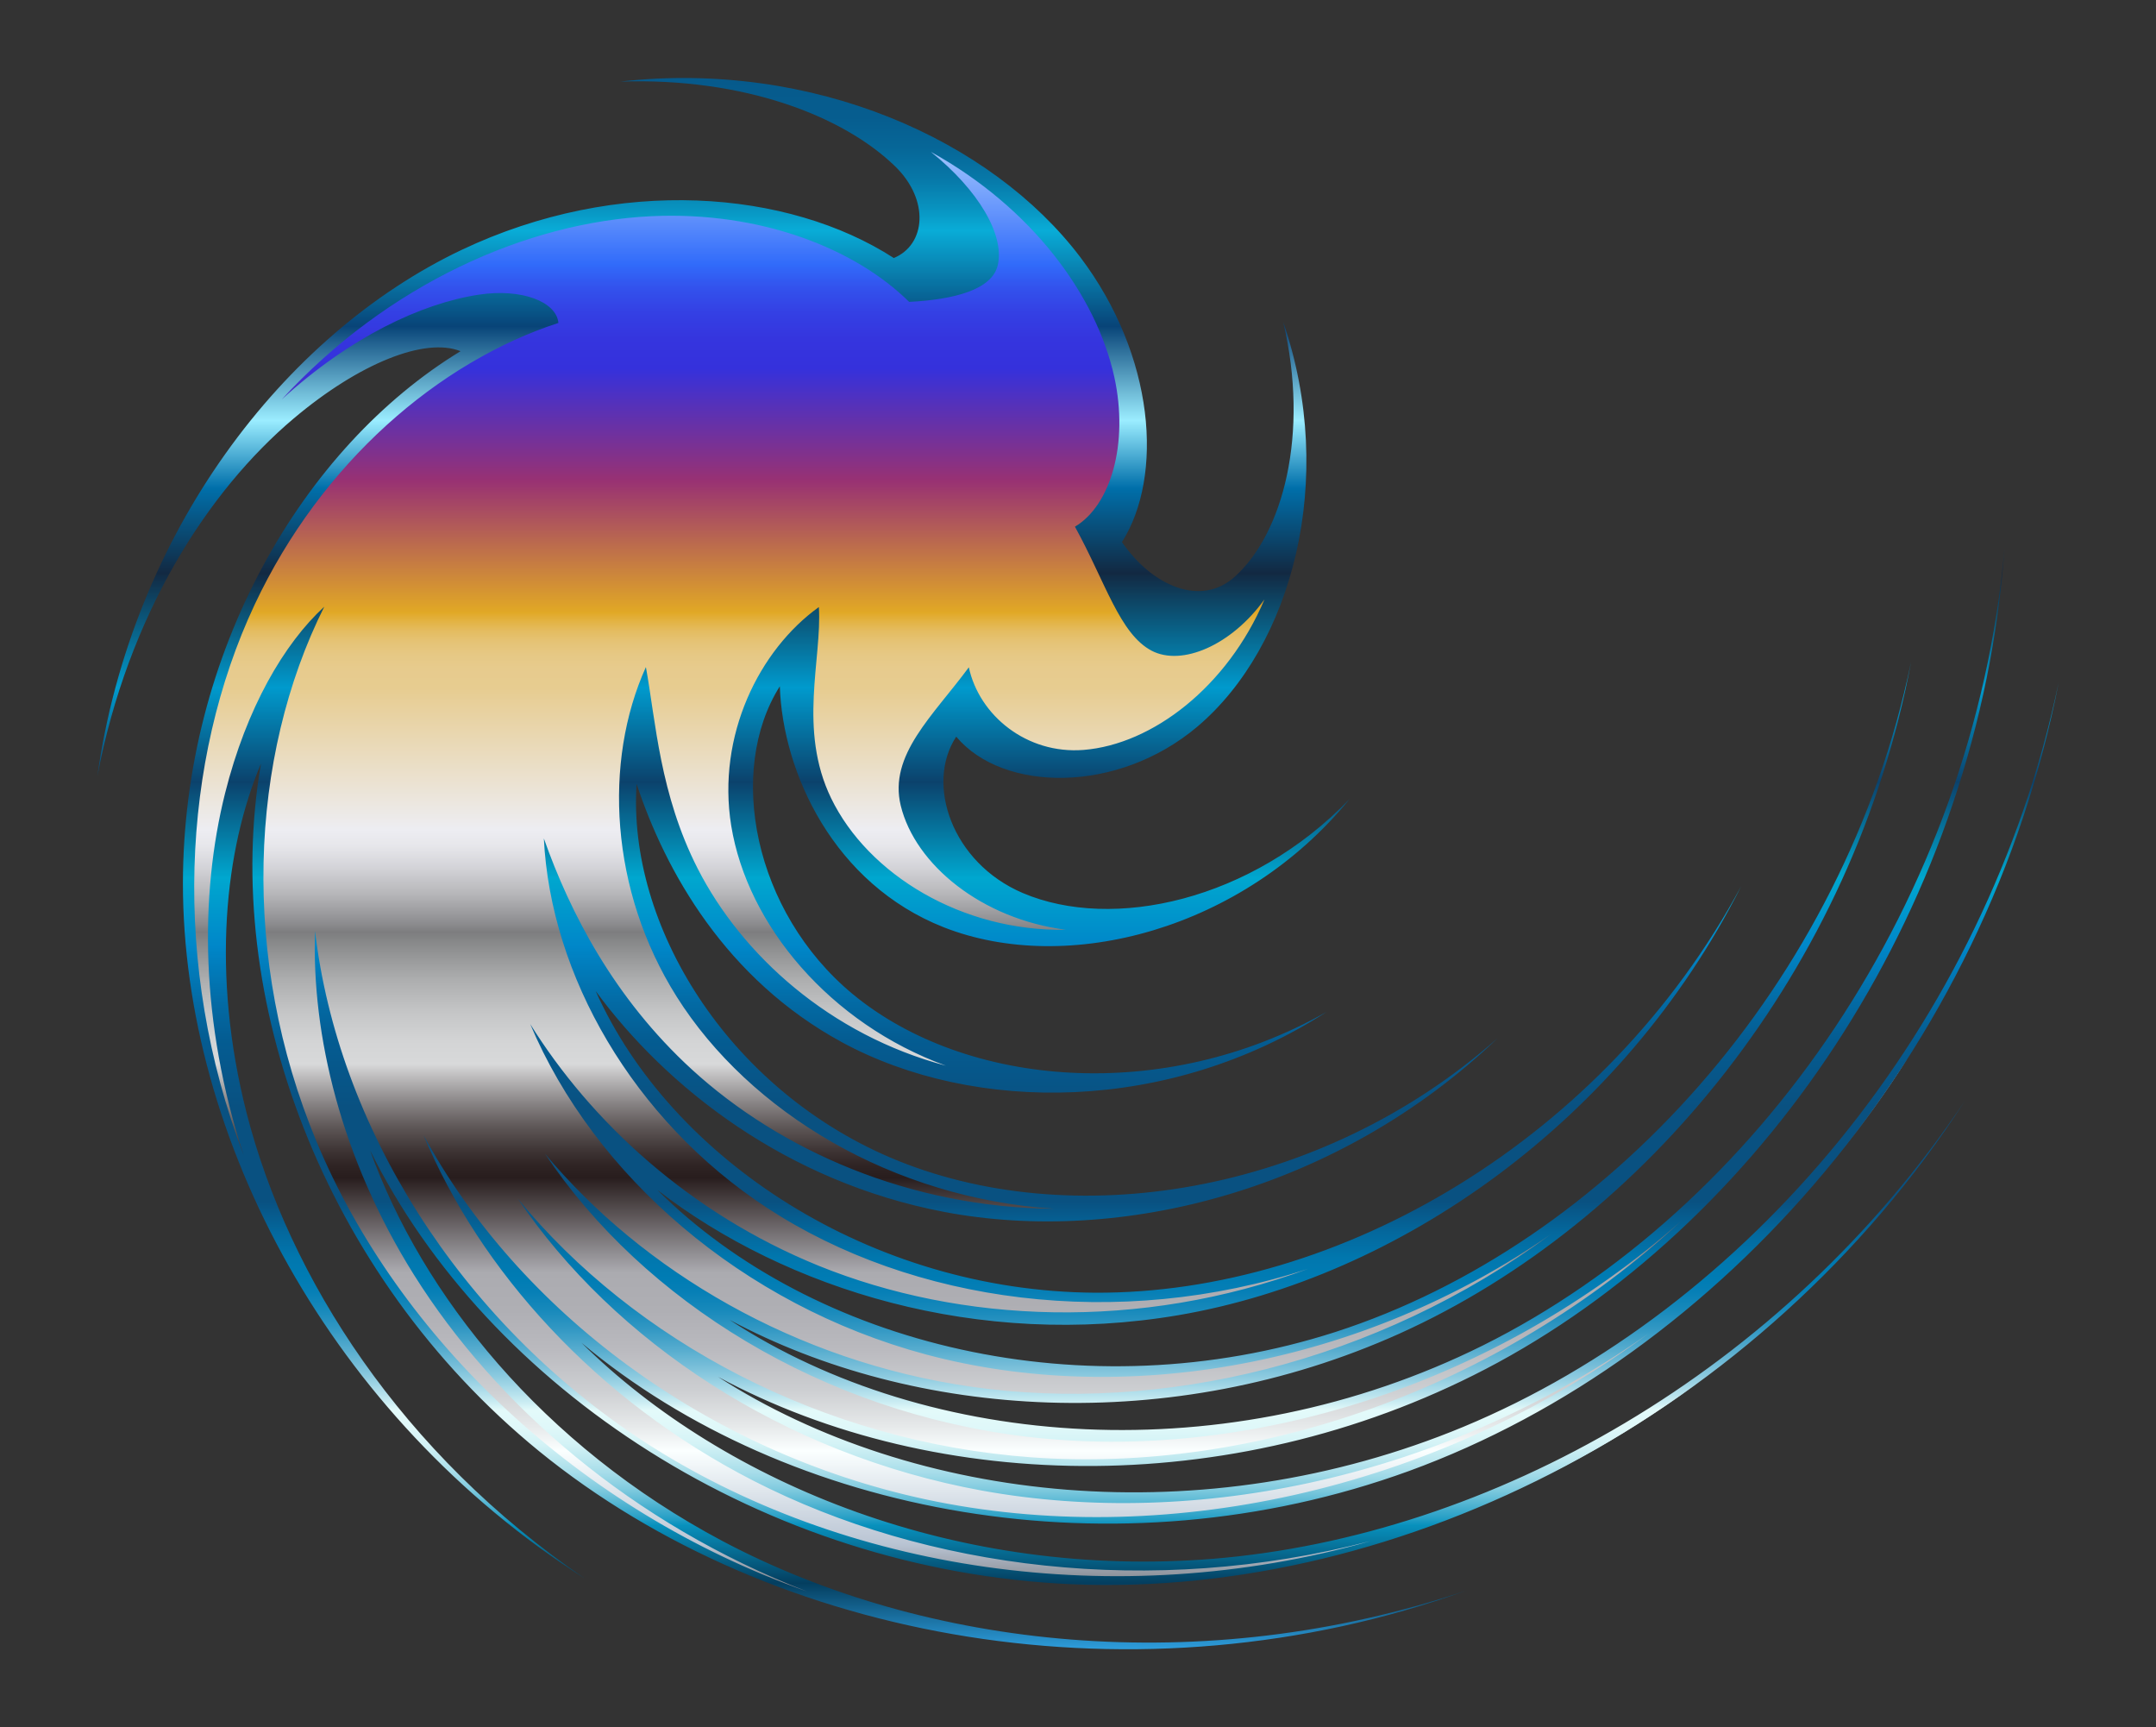 <?xml version="1.0"?>
<svg
    xmlns="http://www.w3.org/2000/svg"
    xmlns:xlink="http://www.w3.org/1999/xlink"
    xmlns:svg="http://www.w3.org/2000/svg"
    xmlns:inkscape="http://www.inkscape.org/namespaces/inkscape"
    xmlns:sodipodi="http://sodipodi.sourceforge.net/DTD/sodipodi-0.dtd"
    xmlns:ns1="http://sozi.baierouge.fr"
    xmlns:dc="http://purl.org/dc/elements/1.1/"
    xmlns:cc="http://web.resource.org/cc/"
    xmlns:rdf="http://www.w3.org/1999/02/22-rdf-syntax-ns#"
    version="1.1"
    id="Layer_1"
    x="0px"
    y="0px"
    viewBox="0 0 739.295 592.115"
    enable-background="new 0 0 739.295 592.115"
    xml:space="preserve"
  >
<rect x="0" y="0" width="739.295" height="592.115" fill="#333333" stroke="none"/>
<g
    >
	
		<linearGradient
        id="SVGID_1_"
        gradientUnits="userSpaceOnUse"
        x1="437.313"
        y1="2142.936"
        x2="969.758"
        y2="2142.936"
        gradientTransform="matrix(4.489659e-011 1 -1 4.489659e-011 2498.604 -404.738)"
      >
		<stop
          offset="0"
          style="stop-color:#D6F0FF"
      />
		<stop
          offset="0.109"
          style="stop-color:#316BFA"
      />
		<stop
          offset="0.124"
          style="stop-color:#3352ED"
      />
		<stop
          offset="0.14"
          style="stop-color:#3440E4"
      />
		<stop
          offset="0.157"
          style="stop-color:#3535DE"
      />
		<stop
          offset="0.176"
          style="stop-color:#3531DC"
      />
		<stop
          offset="0.248"
          style="stop-color:#983173"
      />
		<stop
          offset="0.333"
          style="stop-color:#E1A825"
      />
		<stop
          offset="0.339"
          style="stop-color:#E3B344"
      />
		<stop
          offset="0.345"
          style="stop-color:#E4BC60"
      />
		<stop
          offset="0.352"
          style="stop-color:#E5C375"
      />
		<stop
          offset="0.36"
          style="stop-color:#E6C884"
      />
		<stop
          offset="0.369"
          style="stop-color:#E7CB8D"
      />
		<stop
          offset="0.382"
          style="stop-color:#E7CC90"
      />
		<stop
          offset="0.473"
          style="stop-color:#EDEDF2"
      />
		<stop
          offset="0.483"
          style="stop-color:#E7E7EB"
      />
		<stop
          offset="0.497"
          style="stop-color:#D4D4D9"
      />
		<stop
          offset="0.514"
          style="stop-color:#B7B7BA"
      />
		<stop
          offset="0.533"
          style="stop-color:#8D8D90"
      />
		<stop
          offset="0.539"
          style="stop-color:#7D7D7F"
      />
		<stop
          offset="0.547"
          style="stop-color:#8A8B8C"
      />
		<stop
          offset="0.569"
          style="stop-color:#ACADAE"
      />
		<stop
          offset="0.59"
          style="stop-color:#C4C5C6"
      />
		<stop
          offset="0.609"
          style="stop-color:#D3D4D5"
      />
		<stop
          offset="0.624"
          style="stop-color:#D8D9DA"
      />
		<stop
          offset="0.632"
          style="stop-color:#BDBCBD"
      />
		<stop
          offset="0.649"
          style="stop-color:#888485"
      />
		<stop
          offset="0.664"
          style="stop-color:#5F5858"
      />
		<stop
          offset="0.678"
          style="stop-color:#413838"
      />
		<stop
          offset="0.689"
          style="stop-color:#2F2424"
      />
		<stop
          offset="0.697"
          style="stop-color:#281D1D"
      />
		<stop
          offset="0.758"
          style="stop-color:#ABABB0"
      />
		<stop
          offset="0.783"
          style="stop-color:#AFAFB4"
      />
		<stop
          offset="0.808"
          style="stop-color:#BABABF"
      />
		<stop
          offset="0.833"
          style="stop-color:#CCCED1"
      />
		<stop
          offset="0.857"
          style="stop-color:#E6E9EA"
      />
		<stop
          offset="0.873"
          style="stop-color:#FBFFFF"
      />
		<stop
          offset="0.933"
          style="stop-color:#B9C4D3"
      />
		<stop
          offset="1"
          style="stop-color:#322923"
      />
	</linearGradient
    >
	<path
        fill="url(#SVGID_1_)"
        d="M127.108,474.133c-53.988-66.578-72.826-152.444-56.807-223.237   c14.627-64.366,57.215-115.081,105.29-136.984c-5.532-7.379-23.608-5.875-42.99,3.235   c-25.885,12.187-54.28,37.189-75.347,74.881C86.595,130.637,140.016,88.814,193.048,75.796   c46.471-11.364,90.946-0.834,117.638,20.585c13.486-2.553,22.23-12.372,18.086-22.642   c-6.264-15.461-26.568-31.712-55.869-41.164c51.214,10.401,90.792,42.617,107.11,77.984   c13.508,29.355,10.548,59.894-3.139,74.122c10.171,17.68,20.6,32.281,32.788,30.091   c15.356-2.79,31.044-23.342,36.011-51.368c-1.477,44.052-26.166,81.261-55.996,94.055   c-24.969,10.672-53.325,1.753-60.883-16.146c-13.207,14.791-17.828,37.085-3.578,53.134   c17.549,19.709,54.756,27.754,90.293,14.554c-41.028,20.486-89.551,14.106-116.785-10.598   c-24.269-22.071-26.1-54.601-25.087-78.086c-21.242,20.877-26.766,61.333-8.132,93.74   c20.972,36.37,70.119,61.323,122.255,56.599c-51.305,8.344-100.653-10.474-129.773-40.579   c-25.476-26.385-34.187-58.163-39.583-82.499c-10.502,40.475,5.384,92.293,44.431,125.752   c43.027,36.789,112.738,50.265,176.639,28.238c-57.335,22.83-118.894,17.592-164.283-5.294   c-40.44-20.431-66.913-52.935-82.423-82.819c12.577,53.285,59.555,103.624,122.295,122.588   c68.166,20.528,153.604,3.492,217.086-49.725c-56.114,50.169-129.409,71.448-193.103,64.517   c-58.138-6.373-107.133-35.03-138.712-70.053c36.591,54.339,108.409,91.802,185.655,89.835   c83.262-2.202,171.455-50.473,223.975-130.262c-47.759,76.369-126.628,125.665-204.488,136.752   c-72.283,10.231-142.585-11.68-190.525-50.687c50.446,49.956,133.015,76.618,215.365,62.202   c88.588-15.594,175.488-79.024,221.655-170.773C607.617,410.345,522.488,476.047,433.668,495.351   c-83.22,18.007-168.6-4.222-225.601-51.182c49.517,48.271,128.283,76.895,210.296,68.017   c88.608-9.671,179.583-63.784,235.719-149.397c-58.423,92.675-158.275,151.375-255.591,158.243   c-91.431,6.365-179.556-32.627-230.276-94.586c33.418,49.313,92.462,90.72,164.587,104.983   c78.905,15.538,172.273-2.641,248.981-57.141c-87.576,64.821-201.335,82.835-293.362,53.458   c-86.182-27.602-152.331-96.105-174.583-171.354c6.868,43.147,30.538,91.726,73.077,131.294   c47.779,44.38,118.741,75.528,197.995,77.334c-100.475,0.2-194.069-47.724-246.475-118.083   c-48.558-65.323-61.305-148.738-39.731-214.088c-14.042,20.354-24.572,52.283-24.454,91.549   C74.416,370.93,90.518,425.424,127.108,474.133z"
    />
	
		<linearGradient
        id="SVGID_2_"
        gradientUnits="userSpaceOnUse"
        x1="431.482"
        y1="2128.957"
        x2="970.108"
        y2="2128.957"
        gradientTransform="matrix(4.489659e-011 1 -1 4.489659e-011 2498.604 -404.738)"
      >
		<stop
          offset="0"
          style="stop-color:#065A8C"
      />
		<stop
          offset="0.025"
          style="stop-color:#065D8F"
      />
		<stop
          offset="0.045"
          style="stop-color:#066798"
      />
		<stop
          offset="0.064"
          style="stop-color:#0778A8"
      />
		<stop
          offset="0.081"
          style="stop-color:#0890BD"
      />
		<stop
          offset="0.097"
          style="stop-color:#09ACD7"
      />
		<stop
          offset="0.158"
          style="stop-color:#084478"
      />
		<stop
          offset="0.218"
          style="stop-color:#9BEDFF"
      />
		<stop
          offset="0.261"
          style="stop-color:#006FAA"
      />
		<stop
          offset="0.315"
          style="stop-color:#122942"
      />
		<stop
          offset="0.388"
          style="stop-color:#009ACD"
      />
		<stop
          offset="0.448"
          style="stop-color:#0B426C"
      />
		<stop
          offset="0.509"
          style="stop-color:#00A7CF"
      />
		<stop
          offset="0.552"
          style="stop-color:#0087C9"
      />
		<stop
          offset="0.589"
          style="stop-color:#036AA4"
      />
		<stop
          offset="0.612"
          style="stop-color:#045C92"
      />
		<stop
          offset="0.655"
          style="stop-color:#095181"
      />
		<stop
          offset="0.715"
          style="stop-color:#095181"
      />
		<stop
          offset="0.734"
          style="stop-color:#04679C"
      />
		<stop
          offset="0.751"
          style="stop-color:#0177AE"
      />
		<stop
          offset="0.764"
          style="stop-color:#007CB4"
      />
		<stop
          offset="0.772"
          style="stop-color:#067FB6"
      />
		<stop
          offset="0.784"
          style="stop-color:#1789BB"
      />
		<stop
          offset="0.797"
          style="stop-color:#3499C4"
      />
		<stop
          offset="0.811"
          style="stop-color:#5BAFD0"
      />
		<stop
          offset="0.827"
          style="stop-color:#8ECBE0"
      />
		<stop
          offset="0.843"
          style="stop-color:#CBEDF3"
      />
		<stop
          offset="0.848"
          style="stop-color:#E3FAFA"
      />
		<stop
          offset="0.848"
          style="stop-color:#E3FAFA"
      />
		<stop
          offset="0.848"
          style="stop-color:#E3FAFA"
      />
		<stop
          offset="0.859"
          style="stop-color:#DFF8F9"
      />
		<stop
          offset="0.869"
          style="stop-color:#D4F3F6"
      />
		<stop
          offset="0.878"
          style="stop-color:#C0E9F0"
      />
		<stop
          offset="0.888"
          style="stop-color:#A5DCE9"
      />
		<stop
          offset="0.898"
          style="stop-color:#81CBDF"
      />
		<stop
          offset="0.907"
          style="stop-color:#56B6D3"
      />
		<stop
          offset="0.917"
          style="stop-color:#249EC5"
      />
		<stop
          offset="0.921"
          style="stop-color:#0891BD"
      />
		<stop
          offset="0.958"
          style="stop-color:#043E5F"
      />
		<stop
          offset="1"
          style="stop-color:#2E9DDC"
      />
	</linearGradient
    >
	<path
        fill="url(#SVGID_2_)"
        d="M513.463,355.956c-54.353,52.005-128.877,71.021-189.637,59.511   c-54.155-10.309-95.213-42.533-119.569-75.727c25.791,57.77,94.403,102.919,171.222,103.409   c83.886,0.442,174.865-52.694,221.561-139.321c-40.722,80.722-117.332,134.066-192.842,147.004   c-68.77,11.719-134.483-8.725-178.786-42.908c53.503,53.312,146.775,76.322,232.584,48.662   c92.881-30.05,174.311-119.251,197.307-229.632c-19.69,105.116-90.815,192.082-175.461,230.235   c-78.342,35.223-166.104,29.292-229.7-4.75c68.521,44.924,171.012,52.172,258.315,8.805   c94.254-46.941,168.076-152.645,178.887-273.145c-8.792,120.624-80.125,228.135-173.741,278.997   c-87.436,47.392-192.128,45.527-267.394,4.888c67.474,43.382,166.398,54.124,255.592,17.141   c96.664-40.19,179.207-136.829,204.103-255.123c-24.556,126.492-115.577,231.19-222.774,270.278   c-100.407,36.494-212.743,15.497-283.72-43.941c49.756,49.112,129.989,81.065,216.622,74.024   c95.005-7.806,195.413-63.95,257.735-156.998c-69.652,107.888-193.029,170.491-306.205,165.725   c-105.691-4.563-200.261-67.15-240.659-148.744c17.832,49.464,58.937,101.106,120.868,133.958   c69.599,36.849,164.189,47.488,255.035,16.954c-112.248,40.374-237.567,17.703-317.996-47.811   c-74.371-60.709-109.029-156.147-95.333-235.649c-12.349,29.162-17.148,71.869-4.912,119.781   c14.46,56.464,53.332,116.965,115.979,159.549C113.452,485.703,62.731,390.154,62.721,302.876   c0.071-79.299,41.09-149.563,95.202-182.487c-12.065-4.856-34.599,3.994-57.24,23.093   c-29.422,24.852-56.777,67.3-67.29,122.572C45.041,182.935,97.113,114.747,158.244,85.684   c53.783-25.505,112.037-20.61,148.245,2.77c10.985-4.551,12.322-19.857,0.503-31.386   c-17.754-17.282-51.846-30.524-94.302-29.099c66.159-7.454,127.263,19.948,157.759,60.212   c25.616,33.896,28.614,75.004,14.267,97.656c10.549,15.209,27.076,22.199,38.579,11.965   c16.677-14.883,25.756-49.122,16.736-87.388c18.457,53.939,3.114,111.044-29.382,138.628   c-27.417,23.211-66.767,22.577-82.758,3.494c-10.631,16.143-1.549,43.215,22.845,53.61   c30.807,13.077,78.423,2.706,112.042-32.231c-36.486,44.681-96.671,60.686-139.212,43.944   c-37.607-14.858-55.165-52.842-56.168-82.586c-18.212,28.829-9.135,77.248,25.007,105.516   c38.932,32.148,106.81,37.684,162.473,6.103c-53.945,34.815-120.693,35.016-166.109,10.429   c-39.877-21.641-60.553-58.56-70.482-88.61c-3.135,48.403,31.01,104.058,86.787,128.016   C366.95,423.217,452.653,409.75,513.463,355.956z M181.811,351.052   c20.657,33.16,54.252,64.712,98.899,82.851c48.797,19.785,110.124,22.422,167.85,1.053   c-65.27,21.399-135.678,11.746-185.538-20.893c-46.155-30.274-74.234-79.894-76.536-126.639   c8.958,25.312,23.954,54.648,50.797,79.243c30.172,27.609,74.621,47.364,124.222,47.695   c-55.304-3.542-104.431-32.98-129.486-72.715c-22.895-36.388-25.165-80.622-10.542-112.969   c3.396,18.582,4.707,43.478,17.78,69.128c15.068,29.511,45.267,56.946,85.077,67.516   c-39.685-14.43-68.055-48.114-73.603-82.275c-4.98-30.884,9.591-60.272,30.055-74.942   c1.124,17.754-7.193,41.98,4.204,65.532c12.706,26.179,44.936,45.776,80.558,45.097   c-28.83-3.661-51.731-22.267-56.684-42.564c-4.22-17.401,11.114-30.797,23.349-47.416   c3.542,16.449,19.789,29.875,39.378,28.324c23.494-1.891,49.238-21.56,62.008-51.605   c-11.349,15.764-28.323,22.992-38.661,17.619c-11.023-5.755-15.89-23.6-26.344-42.542   c12.231-7.233,18.509-28.444,13.513-51.272c-6.159-28.014-28.341-58.14-62.895-77.206   c16.223,13.019,25.322,28.417,22.929,38.818c-1.961,8.445-14.96,11.806-30.389,12.599   c-18.72-18.461-51.08-31.085-88.351-29.369c-42.754,2.003-90.491,23.305-126.82,62.839   c23.404-21.37,47.899-32.992,67.768-35.967c14.389-2.144,26.439,2.35,27.135,9.71   c-41.06,13.369-81.226,47.816-104.146,96.53c-25.137,53.539-28.64,123.554-3.798,188.712   c-14.88-45.267-15.123-88.989-6.37-123.971c7.353-29.321,20.267-51.367,34.02-63.994   c-25.85,51.683-28.756,120.723-2.647,183.382c28.121,67.327,89.768,126.528,168.204,154.214   c-59.917-23.168-106.694-63.749-134.811-108.581c-25.051-39.997-35.099-82.27-33.912-117.868   c7.72,66.241,48.962,133.518,112.89,175.121c68.047,44.2,161.434,58.869,248.978,34.054   c-75.228,19.495-152.06,9.72-211.482-20.66c-54.473-27.899-93.838-72.35-113.173-118.474   c32.608,60.054,96.506,108.594,172.307,124.852c80.399,17.172,173.781-2.333,247.608-56.788   c-69.717,49.241-154.809,67.094-228.388,53.764c-68.353-12.439-126.216-51.301-159.173-100.041   c39.874,48.676,104.541,83.435,176.225,88.642c76.229,5.474,159.942-22.961,222.815-81.167   c-64.301,56.961-149.01,82.902-224.271,74.118c-70.256-8.261-131.748-46.491-165.482-97.035   c33.471,40.07,85.735,71.205,146.24,79.882c64.944,9.264,138.831-8.079,198.871-52.442   c-65.39,45.636-146.815,59.488-214.527,41.353C254.334,447.336,203.61,402.798,181.811,351.052z"
    />
</g
  >
</svg
>
